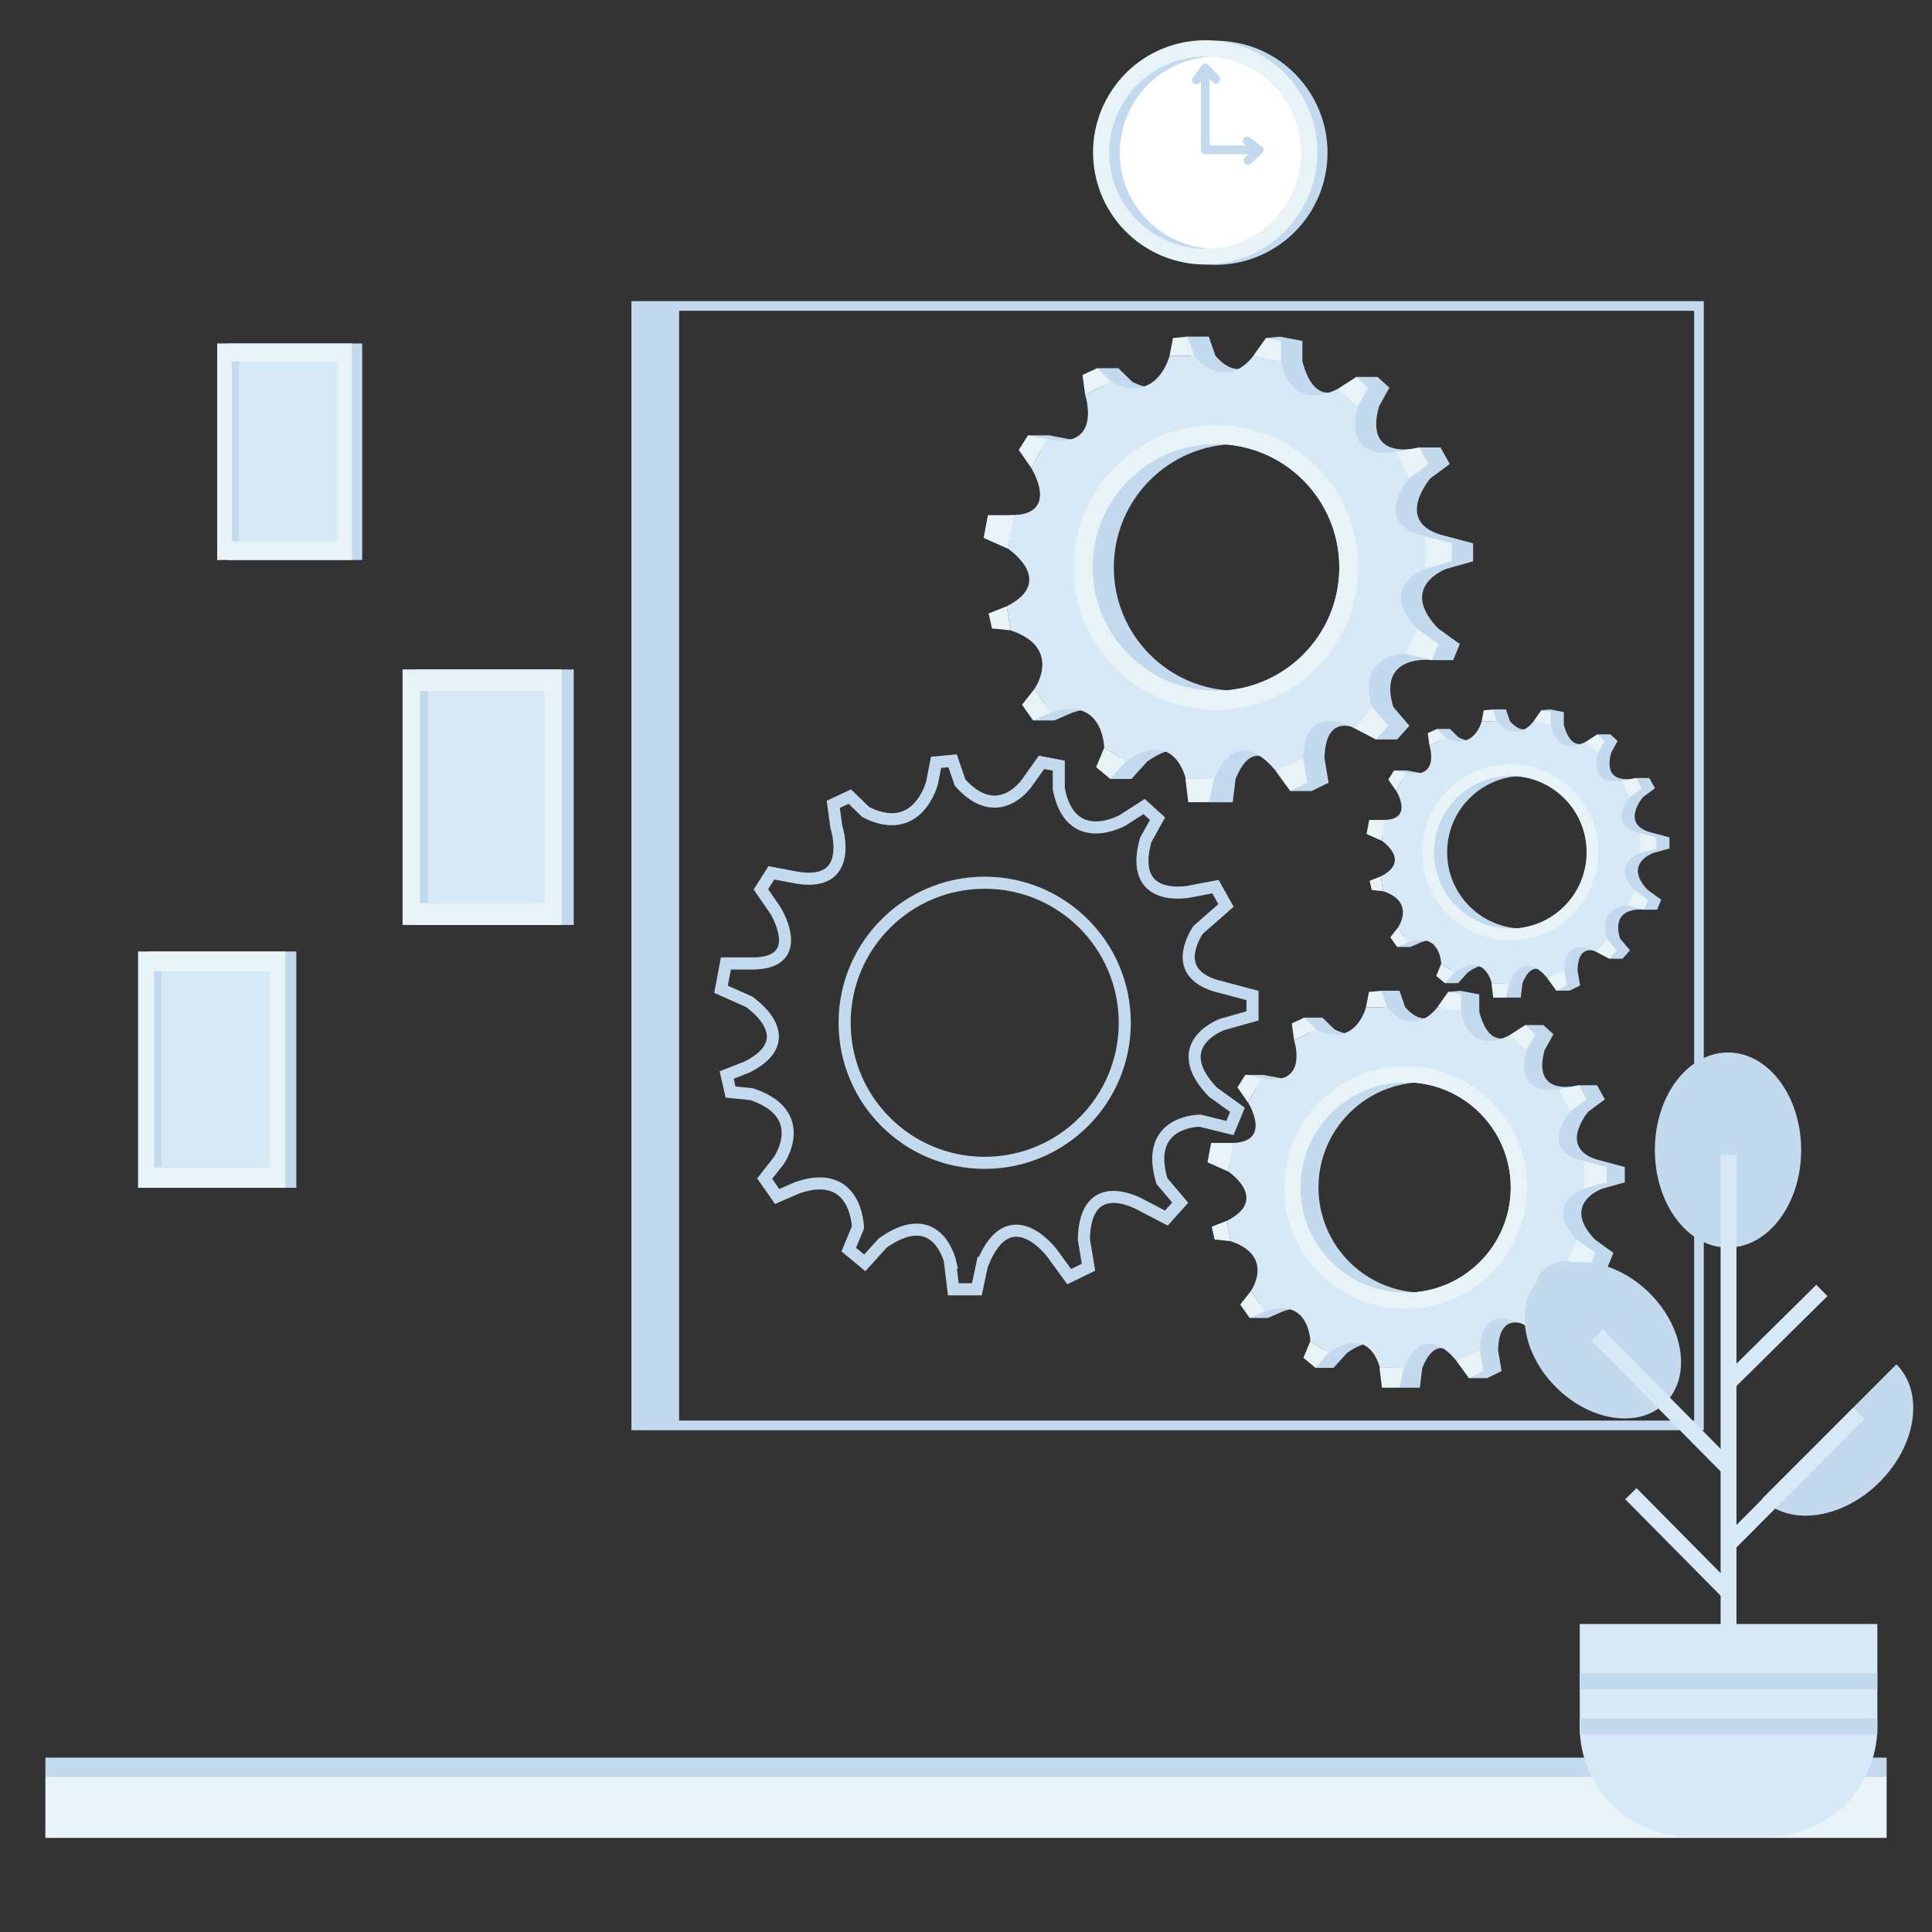 <?xml version="1.0" encoding="utf-8"?>
<!-- Generator: Adobe Illustrator 23.0.0, SVG Export Plug-In . SVG Version: 6.00 Build 0)  -->
<svg version="1.1" id="Capa_1" xmlns="http://www.w3.org/2000/svg" xmlns:xlink="http://www.w3.org/1999/xlink" x="0px" y="0px"
	 viewBox="0 0 800 800" enable-background="new 0 0 800 800" xml:space="preserve">
<rect x="0" y="0" width="800" height="800" fill="#333333" stroke="none"/>
<g>
	<g>
		<g>
			<rect x="94.14" y="142.22" fill="#C3D9ED" width="55.84" height="89.67"/>
			<rect x="89.93" y="142.22" fill="#E8F3F7" width="55.84" height="89.67"/>
			<rect x="96.03" y="149.77" fill="#C3D9ED" width="40.94" height="74.41"/>
			<rect x="98.84" y="149.77" fill="#D7E8F7" width="40.94" height="74.41"/>
		</g>
		<g>
			<rect x="61.76" y="393.98" fill="#C3D9ED" width="60.94" height="97.86"/>
			<rect x="57.16" y="393.98" fill="#E8F3F7" width="60.94" height="97.86"/>
			<rect x="63.82" y="402.23" fill="#C3D9ED" width="44.69" height="81.21"/>
			<rect x="66.89" y="402.23" fill="#D7E8F7" width="44.69" height="81.21"/>
		</g>
		<g>
			<rect x="171.68" y="277.2" fill="#C3D9ED" width="65.89" height="105.81"/>
			<rect x="166.7" y="277.2" fill="#E8F3F7" width="65.89" height="105.81"/>
			<rect x="173.9" y="286.11" fill="#C3D9ED" width="48.31" height="87.8"/>
			<rect x="177.22" y="286.11" fill="#D7E8F7" width="48.31" height="87.8"/>
		</g>
	</g>
	<rect x="18.79" y="735.66" fill="#E8F3F7" width="762.42" height="25.38"/>
	<rect x="18.79" y="727.79" fill="#C3D9ED" width="762.42" height="7.87"/>
	
		<rect x="263.45" y="126.69" fill="none" stroke="#C3D9ED" stroke-width="4" stroke-miterlimit="10" width="440.05" height="463.54"/>
	<rect x="263.45" y="126.69" fill="#C3D9ED" width="17.76" height="463.54"/>
	<g>
		<g>
			<path fill="#C3D9ED" d="M515.65,505.45l-6.39,2.51l1.2,5.29l6.57,0.68c18.55,6.18,8.48,20.61,8.48,20.61l-8.06,11.2h7.51
				l6.27-2.72l0,0h0c18.55-6.41,18.85,12.35,18.85,12.35l-5.39,11.02h7.51l5.59-6.18l0,0l0,0c17.18-12.14,21.07,6.18,21.07,6.18l0,0
				l0.69,8.23l8.38,0l1-8.23c8.47-20.61,19.32,4.28,19.32,4.28h7.51l6.01-2.92l-1.45-8.69c0.46-21.07,18.16-6.6,18.16-6.6H646
				l4.29-4.81l-5.69-6.69l0,0c-5.73-19.01,13.64-16.5,13.64-16.5h7.51l2.34-5.67l-7.68-5.54c-14.2-14.89,2.98-21.02,2.98-21.02
				l9.41-2.64v-6.36l-9.41-2.51c-19.47-4.35-5.73-20.38-5.73-20.39l6.89-5.11l-3.26-5.84h-7.51c0,0-19.71,5.45-14.21-14.48
				l3.68-6.65l-4.17-3.78h-7.51c0,0-13.53,15.7-19.04-5.55v-7.16l-7.87-1.51l-5,0.48c0,0-5.91,19.6-17.82,6.31h0l0,0l-2.33-6.79H572
				l1.14,6.79c0,0.01-4.36,17.4-20.61,9.16l-4.96-4.82h-7.51l3.31,9.4l0,0c0,0,6.41,19.7-13.51,15.58l-6.68-1.27h-7.51l8.69,11.58v0
				c0,0,9.96,15.87-6.07,16.6h-9.26l-1.51,8.03l8.66,3.87C516.18,485.16,533.28,496.52,515.65,505.45z M545.96,491.71
				c0-24.06,19.5-43.56,43.56-43.56s43.56,19.5,43.56,43.56s-19.5,43.56-43.56,43.56S545.96,515.76,545.96,491.71z"/>
			<path fill="#D7E8F7" d="M508.14,505.45l1.37,8.48c18.55,6.18,8.48,20.61,8.48,20.61l5.73,8.48
				c18.55-6.41,18.85,12.35,18.85,12.35l7.72,4.83c17.18-12.14,21.07,6.18,21.07,6.18h10.07c8.47-20.61,21.54-2.98,21.54-2.98
				l9.85-4.35c0.46-21.07,18.1-10.54,18.1-10.54l6.18-7.56c-5.73-19.01,11.91-18.78,11.91-18.78l3.89-8.93
				c-14.2-14.89,2.98-21.02,2.98-21.02v-11.51c-19.47-4.35-5.73-20.39-5.73-20.39l-4.58-9.39c0,0-19.01,3.89-13.51-16.03l-7.1-6.18
				c0,0-16.26,9.27-19.93-9.8l-9.85-1.88c0,0-8.93,13.29-20.84,0h-8.7c0,0-4.35,17.41-20.61,9.16l-9.16,4.58
				c0,0,6.41,19.7-13.51,15.58l-5.5,10.31c0,0,9.96,15.87-6.07,16.6l-2.11,11.9C508.66,485.15,525.77,496.52,508.14,505.45z
				 M538.45,491.71c0-24.06,19.5-43.56,43.56-43.56c24.06,0,43.56,19.5,43.56,43.56c0,24.06-19.5,43.56-43.56,43.56
				C557.95,535.27,538.45,515.76,538.45,491.71z"/>
			<path fill="#E8F3F7" d="M531.75,491.71c0,27.76,22.5,50.26,50.26,50.26c27.76,0,50.26-22.5,50.26-50.26
				c0-27.76-22.5-50.26-50.26-50.26C554.25,441.45,531.75,463.95,531.75,491.71z M538.45,491.71c0-24.06,19.5-43.56,43.56-43.56
				c24.06,0,43.56,19.5,43.56,43.56c0,24.06-19.5,43.56-43.56,43.56C557.95,535.27,538.45,515.76,538.45,491.71z"/>
			<polygon fill="#E8F3F7" points="632.05,434.9 635.74,428.25 631.57,424.47 624.95,428.71 			"/>
			<polygon fill="#E8F3F7" points="605.03,418.92 605.03,411.75 599.66,410.72 595.18,417.03 			"/>
			<polygon fill="#E8F3F7" points="574.33,417.03 572,410.24 566.85,410.72 565.63,417.03 			"/>
			<polygon fill="#E8F3F7" points="645.57,450.93 653.78,449.38 657.04,455.22 650.15,460.32 			"/>
			<polygon fill="#E8F3F7" points="655.88,480.71 665.29,483.22 665.29,489.58 655.88,492.22 			"/>
			<polygon fill="#E8F3F7" points="652.9,513.24 660.58,518.78 658.24,524.45 649.01,522.17 			"/>
			<polygon fill="#E8F3F7" points="637.09,540.95 642.78,547.64 638.49,552.45 630.91,548.51 			"/>
			<polygon fill="#E8F3F7" points="612.81,559.05 614.26,567.74 608.25,570.66 602.96,563.4 			"/>
			<polygon fill="#E8F3F7" points="544.69,566.38 550.28,560.19 542.57,555.36 539.71,562.24 			"/>
			<polygon fill="#E8F3F7" points="523.71,543.01 517.44,545.74 513.56,540.19 517.99,534.54 			"/>
			<polygon fill="#E8F3F7" points="508.14,505.45 501.74,507.96 502.94,513.24 509.51,513.92 			"/>
			<polygon fill="#E8F3F7" points="510.77,473.25 501.51,473.25 500,481.29 508.66,485.15 			"/>
			<polygon fill="#E8F3F7" points="522.34,446.35 515.66,445.08 512.39,450.23 516.84,456.66 			"/>
			<polygon fill="#E8F3F7" points="545.01,426.2 540.05,421.37 534.9,423.78 535.85,430.78 			"/>
		</g>
		<polygon fill="#E8F3F7" points="571.23,566.38 572.23,574.61 579.55,574.61 581.3,566.38 		"/>
	</g>
	<g>
		<g>
			<path fill="#C3D9ED" d="M425.66,251.07l-7.5,2.94l1.41,6.2l7.7,0.8c21.76,7.25,9.94,24.18,9.94,24.18l-9.45,13.14h8.81l7.35-3.19
				l0,0l0,0c21.76-7.52,22.11,14.48,22.11,14.48l-6.32,12.92h8.81l6.56-7.25v0l0,0c20.15-14.24,24.72,7.25,24.72,7.25h0l0.81,9.66
				l9.83,0l1.18-9.66c9.93-24.18,22.66,5.02,22.66,5.02h8.81l7.05-3.43l-1.7-10.2c0.54-24.72,21.3-7.74,21.3-7.74h8.81l5.04-5.64
				l-6.67-7.85l0,0c-6.72-22.3,16-19.36,16-19.36h8.81l2.74-6.65l-9.01-6.5c-16.66-17.46,3.49-24.65,3.49-24.65l11.04-3.1v-7.46
				l-11.04-2.94c-22.84-5.1-6.72-23.91-6.72-23.91l8.08-5.99l-3.83-6.85h-8.81c0,0-23.12,6.39-16.67-16.98l4.32-7.8l-4.89-4.43
				h-8.81c0,0-15.87,18.42-22.33-6.51v-8.4l-9.23-1.77l-5.87,0.57c0,0-6.93,22.98-20.9,7.4h0l0,0l-2.73-7.97h-8.81l1.33,7.97
				c0,0.02-5.11,20.41-24.18,10.75l-5.82-5.66h-8.81l3.88,11.03h0c0,0,7.52,23.11-15.85,18.27l-7.84-1.49h-8.81l10.2,13.58v0
				c0,0,11.69,18.62-7.12,19.47h-10.86l-1.77,9.42l10.16,4.54C426.28,227.26,446.34,240.59,425.66,251.07z M461.21,234.95
				c0-28.22,22.88-51.09,51.09-51.09c28.22,0,51.09,22.88,51.09,51.09s-22.88,51.09-51.09,51.09
				C484.08,286.04,461.21,263.16,461.21,234.95z"/>
			<path fill="#D7E8F7" d="M416.85,251.07l1.61,9.94c21.76,7.25,9.94,24.18,9.94,24.18l6.72,9.94
				c21.76-7.52,22.11,14.48,22.11,14.48l9.05,5.67c20.15-14.24,24.72,7.25,24.72,7.25h11.81c9.93-24.18,25.27-3.49,25.27-3.49
				l11.55-5.1c0.54-24.72,21.22-12.36,21.22-12.36l7.25-8.87c-6.72-22.3,13.97-22.03,13.97-22.03l4.57-10.48
				c-16.66-17.46,3.49-24.65,3.49-24.65v-13.5c-22.84-5.1-6.72-23.91-6.72-23.91l-5.37-11.02c0,0-22.3,4.57-15.85-18.81l-8.33-7.25
				c0,0-19.08,10.87-23.37-11.49l-11.55-2.21c0,0-10.48,15.58-24.45,0h-10.21c0,0-5.1,20.42-24.18,10.75l-10.75,5.37
				c0,0,7.52,23.11-15.85,18.27l-6.45,12.09c0,0,11.69,18.62-7.12,19.47l-2.47,13.96C417.47,227.26,437.53,240.59,416.85,251.07z
				 M452.4,234.95c0-28.22,22.88-51.09,51.09-51.09s51.09,22.88,51.09,51.09s-22.88,51.09-51.09,51.09S452.4,263.16,452.4,234.95z"
				/>
			<path fill="#E8F3F7" d="M444.54,234.95c0,32.56,26.39,58.95,58.95,58.95s58.95-26.39,58.95-58.95S536.05,176,503.49,176
				S444.54,202.39,444.54,234.95z M452.4,234.95c0-28.22,22.88-51.09,51.09-51.09s51.09,22.88,51.09,51.09s-22.88,51.09-51.09,51.09
				S452.4,263.16,452.4,234.95z"/>
			<polygon fill="#E8F3F7" points="562.19,168.32 566.52,160.51 561.63,156.08 553.87,161.06 			"/>
			<polygon fill="#E8F3F7" points="530.49,149.57 530.49,141.17 524.2,139.96 518.94,147.36 			"/>
			<polygon fill="#E8F3F7" points="494.49,147.36 491.76,139.39 485.71,139.96 484.28,147.36 			"/>
			<polygon fill="#E8F3F7" points="578.05,187.12 587.67,185.3 591.5,192.15 583.42,198.14 			"/>
			<polygon fill="#E8F3F7" points="590.14,222.05 601.17,224.99 601.17,232.45 590.14,235.55 			"/>
			<polygon fill="#E8F3F7" points="586.64,260.2 595.65,266.7 592.91,273.35 582.08,270.68 			"/>
			<polygon fill="#E8F3F7" points="568.11,292.71 574.78,300.56 569.74,306.2 560.85,301.58 			"/>
			<polygon fill="#E8F3F7" points="539.63,313.93 541.33,324.13 534.28,327.56 528.07,319.04 			"/>
			<polygon fill="#E8F3F7" points="459.72,322.53 466.28,315.28 457.23,309.61 453.88,317.68 			"/>
			<polygon fill="#E8F3F7" points="435.12,295.13 427.76,298.32 423.21,291.81 428.4,285.19 			"/>
			<polygon fill="#E8F3F7" points="416.85,251.07 409.35,254.01 410.76,260.21 418.46,261.01 			"/>
			<polygon fill="#E8F3F7" points="419.94,213.31 409.08,213.31 407.3,222.73 417.47,227.26 			"/>
			<polygon fill="#E8F3F7" points="433.5,181.75 425.67,180.26 421.84,186.3 427.06,193.84 			"/>
			<polygon fill="#E8F3F7" points="460.1,158.11 454.28,152.45 448.24,155.28 449.35,163.48 			"/>
		</g>
		<polygon fill="#E8F3F7" points="490.85,322.53 492.03,332.19 500.61,332.19 502.66,322.53 		"/>
	</g>
	<g>
		<g>
			<path fill="#C3D9ED" d="M577.23,362.88l-4.64,1.82l0.87,3.84l4.77,0.49c13.47,4.49,6.15,14.96,6.15,14.96l-5.85,8.13h5.45
				l4.55-1.98v0v0c13.47-4.66,13.69,8.96,13.69,8.96l-3.91,8h5.45l4.06-4.49v0v0c12.47-8.81,15.3,4.49,15.3,4.49l0,0l0.5,5.98h6.08
				l0.73-5.98c6.15-14.96,14.02,3.11,14.02,3.11h5.45l4.36-2.12l-1.05-6.31c0.33-15.3,13.18-4.79,13.18-4.79h5.45l3.12-3.49
				l-4.13-4.86l0,0c-4.16-13.8,9.9-11.98,9.9-11.98h5.45l1.7-4.12l-5.58-4.02c-10.31-10.81,2.16-15.26,2.16-15.26l6.83-1.92v-4.61
				l-6.83-1.82c-14.13-3.16-4.16-14.8-4.16-14.8l5-3.71l-2.37-4.24h-5.45c0,0-14.31,3.96-10.32-10.51l2.67-4.83l-3.02-2.74h-5.45
				c0,0-9.82,11.4-13.82-4.03v-5.2l-5.71-1.1l-3.63,0.35c0,0-4.29,14.22-12.93,4.58h0l0,0l-1.69-4.93h-5.45l0.82,4.93
				c0,0.01-3.16,12.63-14.96,6.65l-3.6-3.5h-5.45l2.4,6.83l0,0c0,0,4.66,14.3-9.81,11.31l-4.85-0.92h-5.45l6.31,8.41v0
				c0,0,7.23,11.52-4.41,12.05h-6.72l-1.1,5.83l6.29,2.81C577.62,348.15,590.03,356.4,577.23,362.88z M599.23,352.91
				c0-17.46,14.16-31.62,31.62-31.62s31.62,14.16,31.62,31.62c0,17.46-14.16,31.62-31.62,31.62S599.23,370.37,599.23,352.91z"/>
			<path fill="#D7E8F7" d="M571.78,362.88l1,6.15c13.47,4.49,6.15,14.96,6.15,14.96l4.16,6.15c13.47-4.66,13.69,8.96,13.69,8.96
				l5.6,3.51c12.47-8.81,15.3,4.49,15.3,4.49h7.31c6.15-14.96,15.64-2.16,15.64-2.16l7.15-3.16c0.33-15.3,13.14-7.65,13.14-7.65
				l4.49-5.49c-4.16-13.8,8.65-13.63,8.65-13.63l2.83-6.48c-10.31-10.81,2.16-15.26,2.16-15.26v-8.35
				c-14.13-3.16-4.16-14.8-4.16-14.8l-3.33-6.82c0,0-13.8,2.83-9.81-11.64l-5.15-4.49c0,0-11.81,6.73-14.47-7.11l-7.15-1.37
				c0,0-6.48,9.64-15.13,0h-6.32c0,0-3.16,12.64-14.96,6.65l-6.65,3.33c0,0,4.66,14.3-9.81,11.31l-3.99,7.48
				c0,0,7.23,11.52-4.41,12.05l-1.53,8.64C572.16,348.15,584.58,356.4,571.78,362.88z M593.78,352.91
				c0-17.46,14.16-31.62,31.62-31.62s31.62,14.16,31.62,31.62s-14.16,31.62-31.62,31.62S593.78,370.37,593.78,352.91z"/>
			<path fill="#E8F3F7" d="M588.92,352.91c0,20.15,16.33,36.48,36.48,36.48s36.48-16.33,36.48-36.48s-16.33-36.48-36.48-36.48
				S588.92,332.76,588.92,352.91z M593.78,352.91c0-17.46,14.16-31.62,31.62-31.62s31.62,14.16,31.62,31.62
				s-14.16,31.62-31.62,31.62S593.78,370.37,593.78,352.91z"/>
			<polygon fill="#E8F3F7" points="661.73,311.67 664.41,306.84 661.38,304.1 656.58,307.18 			"/>
			<polygon fill="#E8F3F7" points="642.11,300.07 642.11,294.87 638.22,294.12 634.96,298.7 			"/>
			<polygon fill="#E8F3F7" points="619.83,298.7 618.14,293.77 614.4,294.12 613.51,298.7 			"/>
			<polygon fill="#E8F3F7" points="671.54,323.31 677.5,322.18 679.87,326.42 674.87,330.13 			"/>
			<polygon fill="#E8F3F7" points="679.03,344.93 685.86,346.75 685.86,351.36 679.03,353.28 			"/>
			<polygon fill="#E8F3F7" points="676.86,368.54 682.44,372.56 680.74,376.68 674.04,375.02 			"/>
			<polygon fill="#E8F3F7" points="665.39,388.66 669.52,393.51 666.4,397 660.9,394.14 			"/>
			<polygon fill="#E8F3F7" points="647.77,401.79 648.82,408.1 644.45,410.22 640.62,404.95 			"/>
			<polygon fill="#E8F3F7" points="598.31,407.11 602.37,402.62 596.77,399.11 594.7,404.11 			"/>
			<polygon fill="#E8F3F7" points="583.08,390.15 578.53,392.13 575.72,388.1 578.93,384 			"/>
			<polygon fill="#E8F3F7" points="571.78,362.88 567.14,364.7 568.01,368.54 572.78,369.04 			"/>
			<polygon fill="#E8F3F7" points="573.69,339.51 566.97,339.51 565.87,345.34 572.16,348.15 			"/>
			<polygon fill="#E8F3F7" points="582.09,319.98 577.24,319.06 574.87,322.8 578.1,327.47 			"/>
			<polygon fill="#E8F3F7" points="598.55,305.35 594.95,301.85 591.2,303.6 591.9,308.68 			"/>
		</g>
		<polygon fill="#E8F3F7" points="617.58,407.11 618.31,413.09 623.62,413.09 624.89,407.11 		"/>
	</g>
	<path fill="none" stroke="#C3D9ED" stroke-width="5" stroke-miterlimit="10" d="M506.11,424.19l12.53-3.52v-8.46l-12.53-3.34v0
		c-19.52-4.36-13.97-17.54-10.03-23.79l11.58-10.16l-4.35-7.78l-10.93,2.07v0l0,0c0,0-25.31,5.19-17.99-21.35l4.91-8.86l-5.55-5.03
		l-8.81,5.66c0,0-21.66,12.34-26.53-13.05v-9.54l-7.14-1.37l-5.97,8.4c0,0-11.9,17.69-27.75,0l-3.1-9.04l-6.86,0.64l-1.63,8.4h0
		c0,0-5.79,23.18-27.45,12.2l-6.61-6.42l-6.86,3.21l1.27,9.31c0,0,8.54,26.23-17.99,20.74l-8.9-1.69l-4.35,6.86l5.92,8.56
		c0,0,13.27,21.13-8.08,22.1h-12.33l-2.01,10.69l11.54,5.15c0,0,22.78,15.13-0.7,27.02l-8.51,3.34l1.6,7.04l8.74,0.9
		c24.7,8.23,11.28,27.45,11.28,27.45l-5.89,7.52l5.17,7.39l8.35-3.63c24.7-8.54,25.11,16.44,25.11,16.44l-3.81,9.17l6.63,5.5
		l7.45-8.23l0,0l0,0c22.87-16.16,28.06,8.23,28.06,8.23h-0.17l1.33,10.96h9.75l2.33-10.96h0.17c11.27-27.45,28.68-3.97,28.68-3.97
		l7.04,9.67l8.01-3.89l-1.93-11.57c0.61-28.06,24.09-14.03,24.09-14.03h0l10.09,5.25l5.72-6.4l-7.57-8.91v0
		c-7.63-25.31,15.86-25.01,15.86-25.01l12.3,3.03l3.11-7.55l-10.23-7.38C483.23,432.35,506.11,424.19,506.11,424.19z M407.74,481.51
		c-32.03,0-58-25.97-58-58c0-32.03,25.97-58,58-58c32.03,0,58,25.97,58,58C465.75,455.54,439.78,481.51,407.74,481.51z"/>
	<g>
		
			<ellipse transform="matrix(0.158 -0.987 0.987 0.158 361.498 550.219)" fill="#C3D9ED" cx="503.48" cy="63.07" rx="46.42" ry="46.42"/>
		
			<ellipse transform="matrix(0.561 -0.828 0.828 0.561 166.938 440.803)" fill="#E8F3F7" cx="498.9" cy="63.07" rx="46.42" ry="46.42"/>
		
			<ellipse transform="matrix(0.707 -0.707 0.707 0.707 101.462 371.4)" fill="#FFFFFF" cx="499.05" cy="63.22" rx="39.78" ry="39.78"/>
		<path fill="#C3D9ED" d="M463.7,63.22c0-21.22,16.62-38.56,37.56-39.71c-0.73-0.04-1.47-0.06-2.21-0.06
			c-21.97,0-39.78,17.81-39.78,39.78c0,21.97,17.81,39.78,39.78,39.78c0.74,0,1.48-0.02,2.21-0.06
			C480.33,101.79,463.7,84.45,463.7,63.22z"/>
		<path fill="#C3D9ED" d="M520.42,63.85h-21.34c-0.99,0-1.8-0.81-1.8-1.8c0-0.99,0.81-1.8,1.8-1.8h21.34c0.99,0,1.8,0.81,1.8,1.8
			C522.22,63.05,521.41,63.85,520.42,63.85z"/>
		<path fill="#C3D9ED" d="M516.83,68.25c-0.48,0-0.95-0.19-1.3-0.56c-0.69-0.72-0.66-1.86,0.06-2.55l3.06-2.92l-3.33-2.47
			c-0.8-0.59-0.97-1.72-0.37-2.52c0.59-0.8,1.72-0.97,2.52-0.37l5.05,3.74c0.43,0.32,0.69,0.81,0.72,1.34
			c0.03,0.53-0.17,1.05-0.55,1.41l-4.61,4.4C517.72,68.09,517.28,68.25,516.83,68.25z"/>
		<path fill="#C3D9ED" d="M499.08,63.85c-0.99,0-1.8-0.81-1.8-1.8V28.17c0-0.99,0.81-1.8,1.8-1.8c0.99,0,1.8,0.81,1.8,1.8v33.89
			C500.88,63.05,500.08,63.85,499.08,63.85z"/>
		<path fill="#C3D9ED" d="M495.34,35.01c-0.37,0-0.75-0.12-1.07-0.35c-0.8-0.59-0.97-1.72-0.37-2.52l3.74-5.05
			c0.32-0.43,0.81-0.69,1.34-0.72c0.52-0.03,1.05,0.17,1.41,0.55l4.4,4.61c0.69,0.72,0.66,1.86-0.06,2.55
			c-0.72,0.69-1.86,0.66-2.55-0.06l-2.92-3.06l-2.47,3.33C496.43,34.76,495.89,35.01,495.34,35.01z"/>
	</g>
	<g>
		<path fill="#C3D9ED" d="M745.82,476.21c0,22.31-13.56,40.39-30.29,40.39c-16.73,0-30.29-18.08-30.29-40.39
			c0-22.31,13.56-40.39,30.29-40.39C732.26,435.82,745.82,453.9,745.82,476.21"/>
		<path fill="#C3D9ED" d="M683.13,535.54c14.31,14.31,17.21,34.6,6.48,45.33c-10.73,10.73-31.02,7.83-45.33-6.48
			c-14.31-14.31-17.2-34.6-6.48-45.33C648.52,518.34,668.82,521.24,683.13,535.54"/>
		<path fill="#C3D9ED" d="M785.27,564.94c11.54,11.54,8.42,33.36-6.96,48.74c-15.38,15.38-37.2,18.5-48.74,6.96L785.27,564.94z"/>
		<polygon fill="#D7E8F7" points="712.47,651.4 677.65,616.19 672.98,620.81 712.47,660.74 712.47,688.37 719.04,688.37 
			719.04,640.75 772.06,587.58 767.41,582.94 719.04,631.45 719.04,573.91 756.7,536.69 752.08,532.01 719.04,564.67 719.04,478.26 
			712.47,478.26 712.47,599.95 663.69,550.59 659.01,555.21 712.47,609.3 		"/>
		<path fill="#D7E8F7" d="M732,760.52h-32.49c-24.95,0-45.37-20.42-45.37-45.37v-42.69h123.23v42.69
			C777.37,740.11,756.95,760.52,732,760.52"/>
		<rect x="654.13" y="692.9" fill="#C3D9ED" width="123.23" height="6.57"/>
		<rect x="654.13" y="711.59" fill="#C3D9ED" width="123.23" height="6.57"/>
	</g>
</g>
</svg>
